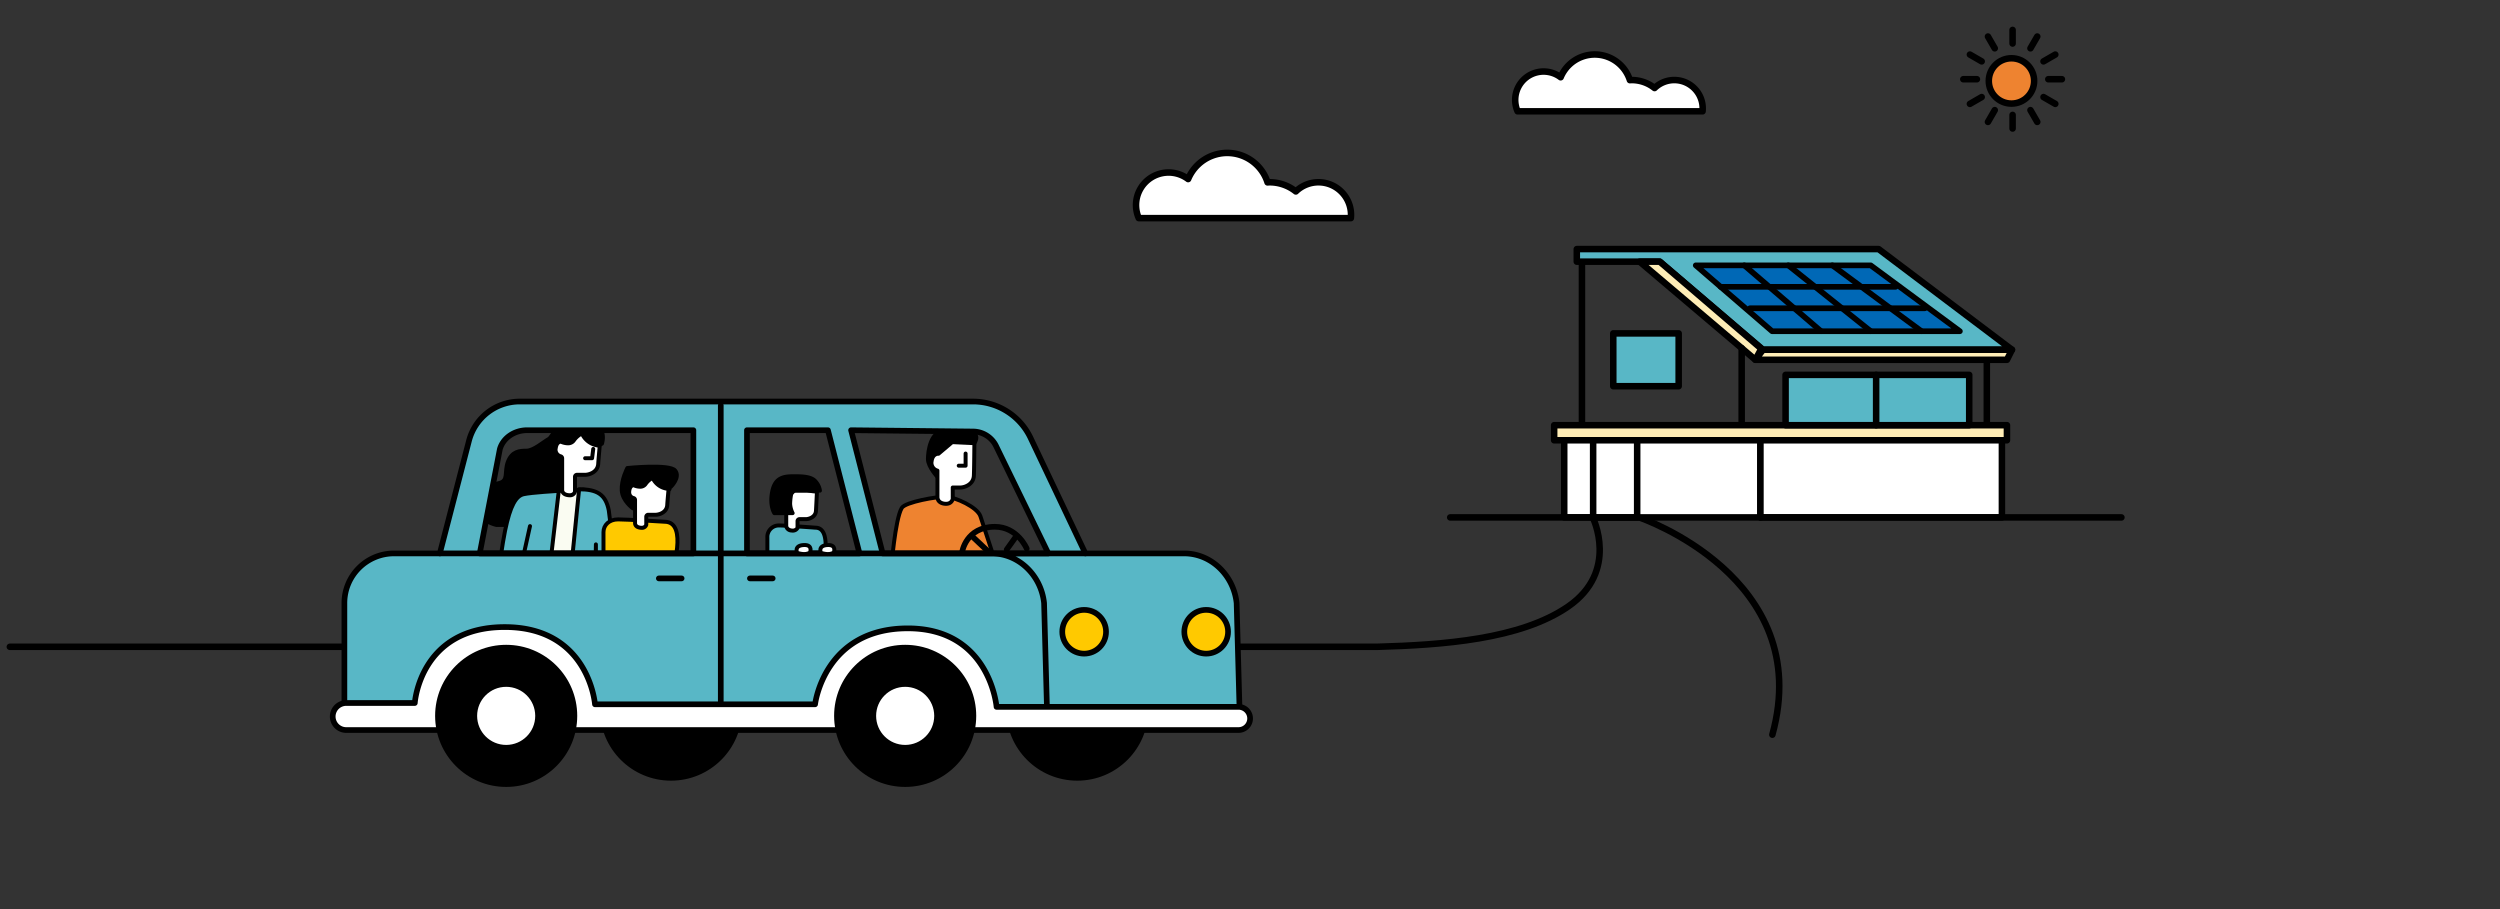 <svg id="layout" xmlns="http://www.w3.org/2000/svg" width="880" height="320" viewBox="0 0 880 320"><rect x="0" y="0" width="880" height="320" fill="#333333" stroke="none"/><defs><style>.cls-1,.cls-15{fill:none;}.cls-1,.cls-10,.cls-11,.cls-12,.cls-13,.cls-14,.cls-15,.cls-16,.cls-17,.cls-18,.cls-2,.cls-3,.cls-4,.cls-5,.cls-6,.cls-7,.cls-9{stroke:#000;stroke-linecap:round;stroke-linejoin:round;}.cls-1,.cls-16,.cls-17,.cls-2,.cls-3{stroke-width:2.3px;}.cls-14,.cls-2,.cls-7,.cls-8{fill:#fff;}.cls-10,.cls-3{fill:#ee8330;}.cls-10,.cls-4,.cls-5,.cls-6,.cls-7,.cls-9{stroke-width:1.4px;}.cls-5{fill:#fafcf2;}.cls-12,.cls-16,.cls-6{fill:#58b7c6;}.cls-13,.cls-9{fill:#ffc900;}.cls-11,.cls-12,.cls-13,.cls-14,.cls-15,.cls-18{stroke-width:2px;}.cls-17{fill:#ffedb6;}.cls-18{fill:#0068b6;}</style></defs><path class="cls-1" d="M623.871,258.609c15.3-55.418-46.836-76.476-46.836-76.476H560.647s9.408,18.911-8.661,31.369c-16.825,11.6-44.355,13.532-67.3,14.176H3.468"/><path class="cls-2" d="M475.5,76.774a11.458,11.458,0,0,0-19.367-9.39,14.831,14.831,0,0,0-9.24-3.223c-.241,0-.475.025-.713.036a14.9,14.9,0,0,0-27.957-1.17,11.456,11.456,0,0,0-17.38,13.747Z"/><circle class="cls-3" cx="708.036" cy="28.485" r="7.978"/><path class="cls-2" d="M599.3,39.178a9.993,9.993,0,0,0-16.89-8.188,12.934,12.934,0,0,0-8.058-2.811c-.21,0-.415.022-.622.032a13,13,0,0,0-24.381-1.021A9.99,9.99,0,0,0,534.19,39.178Z"/><line class="cls-2" x1="708.435" y1="10.534" x2="708.435" y2="15.321"/><line class="cls-2" x1="708.435" y1="40.453" x2="708.435" y2="45.24"/><line class="cls-2" x1="699.759" y1="12.859" x2="702.152" y2="17.004"/><line class="cls-2" x1="714.718" y1="38.769" x2="717.112" y2="42.915"/><line class="cls-2" x1="693.407" y1="19.21" x2="697.553" y2="21.604"/><line class="cls-2" x1="719.318" y1="34.17" x2="723.463" y2="36.563"/><line class="cls-2" x1="691.082" y1="27.887" x2="695.869" y2="27.887"/><line class="cls-2" x1="721.001" y1="27.887" x2="725.788" y2="27.887"/><line class="cls-2" x1="693.407" y1="36.563" x2="697.553" y2="34.17"/><line class="cls-2" x1="719.318" y1="21.604" x2="723.463" y2="19.21"/><line class="cls-2" x1="699.759" y1="42.915" x2="702.152" y2="38.769"/><line class="cls-2" x1="714.718" y1="17.004" x2="717.112" y2="12.859"/><path class="cls-4" d="M211.884,156.191s2.655-7.556-6.944-7.964-10.007,5.309-11.845,6.331-5.31,4.084-7.761,4.084-5.106.2-6.535,3.88.408,6.74-3.268,7.557-9.19,3.676-7.965,8.577,7.148,6.127,7.148,6.127h22.669l2.655-24.1Z"/><path class="cls-5" d="M173.44,240.325c-1.881-13.165,4.347-53.185,6.584-61.669.595-2.255,3.064-4.288,6.74-5.105,2.147-.477,18.584-1.226,18.584-1.226s9.206,1.709,6.536,11.437c-2.86,10.416-5.515,32.064-6.331,38.8Z"/><path class="cls-6" d="M196.69,172.777,190.8,223.236H172.627s3.313-27.424,5.151-36.41,3.88-12.254,6.535-12.867S196.69,172.777,196.69,172.777Z"/><path class="cls-6" d="M203.843,172.227l-5.09,50.764h10.456l.55-31.366s-.55,15.132,4.953,23.937,15.958,19.26,15.958,19.26l5.5-4.4s-12.382-13.207-16.234-20.361c-2.609-4.845-5.64-30.4-5.64-30.4C213.2,174.015,210.163,172.227,203.843,172.227Z"/><path class="cls-7" d="M205.907,207.858s2.614.55,3.852-.138,3.164-2.338,4.953-2.063,2.92,4.677,1.1,5.365a16.512,16.512,0,0,1-10.043.275Z"/><path class="cls-6" d="M186.559,185.192s-4.084,18.176-4.288,20.218,4.084,2.043,8.781,2.043,15.354.408,15.354.408l.189,5.637s-22.3-.137-26-.137c-7.016,0-5.29-10.5-4.678-14.583"/><path class="cls-8" d="M200.5,174.33a4.152,4.152,0,0,1-.566-.042c-2.176-.311-2.062-1.834-2.056-1.9l0-11.092a.7.7,0,0,0-.543-.682,2.406,2.406,0,0,1-1.71-2.9c.263-1.974,1.37-2.23,1.8-2.252a6.448,6.448,0,0,0,2.42.58,2.432,2.432,0,0,0,2.211-1.113,9.338,9.338,0,0,1,2.743-2.418,7.339,7.339,0,0,0,6.31,4.376c-.139,1.5-.445,4.85-.543,6.409-.181,2.9-3.185,3.837-4.611,3.837H203.1a.7.7,0,0,0-.7.7v5.231A1.781,1.781,0,0,1,200.5,174.33Z"/><path d="M204.53,153.531a8.011,8.011,0,0,0,5.824,3.985c-.154,1.673-.394,4.358-.48,5.736-.166,2.641-3.129,3.18-3.913,3.18H203.1a1.4,1.4,0,0,0-1.4,1.4v5.125c-.1.288-.391.673-1.2.673a3.277,3.277,0,0,1-.467-.036c-1.293-.184-1.467-.817-1.459-1.142,0-.042.006-.084.006-.127V161.3a1.43,1.43,0,0,0-1.064-1.359,1.7,1.7,0,0,1-1.195-2.132c.167-1.253.687-1.564.994-1.632a6.965,6.965,0,0,0,2.537.567,3.161,3.161,0,0,0,2.8-1.441,7.23,7.23,0,0,1,1.875-1.769m.614-2.037a11.78,11.78,0,0,0-3.676,3.064,1.782,1.782,0,0,1-1.617.783,5.921,5.921,0,0,1-2.263-.579s-.031,0-.087,0c-.417,0-2.208.159-2.568,2.862a3.121,3.121,0,0,0,2.246,3.676v11.028s-.2,2.247,2.655,2.655a4.726,4.726,0,0,0,.665.05,2.472,2.472,0,0,0,2.6-1.888v-5.31h2.859c1.838,0,5.106-1.225,5.31-4.493.128-2.048.613-7.148.613-7.148-.109,0-.215.007-.321.007a6.768,6.768,0,0,1-6.419-4.7Zm6.74,4.7h0Z"/><polyline class="cls-7" points="208.82 158.029 208.412 161.297 205.961 161.297"/><path class="cls-6" d="M287.06,185.747s-10.39-.783-12.889-.783a4.015,4.015,0,0,0-4.056,4.243v13.838h18.867S293.788,185.747,287.06,185.747Z"/><path class="cls-8" d="M279.021,186.772a3.086,3.086,0,0,1-.435-.032,1.907,1.907,0,0,1-1.835-1.566l0-5.684a.7.7,0,0,0-.476-.662c-.017-.009-.878-.384-.639-2.165.2-1.5,1.007-1.665,1.345-1.665a.867.867,0,0,0,.577-.216l3.25-3.422a16.557,16.557,0,0,0,6.756,1.66c-.079,1.641-.267,5.538-.346,6.808-.138,2.2-2.43,2.911-3.519,2.911h-2.27a.7.7,0,0,0-.7.7v2.382A1.841,1.841,0,0,1,279.021,186.772Z"/><path d="M280.973,172.207a17.484,17.484,0,0,0,5.862,1.483c-.09,1.862-.243,4.993-.312,6.094-.116,1.854-2.288,2.255-2.82,2.255h-2.27a1.4,1.4,0,0,0-1.4,1.4v2.181a1.191,1.191,0,0,1-1.011.452,2.357,2.357,0,0,1-.336-.025c-.966-.138-1.186-.672-1.232-.9V179.49c0-.67-.254-1.189-.894-1.316-.147-.129-.343-.547-.227-1.418.087-.649.314-1.032.625-1.057a1.3,1.3,0,0,0,.184.014,1.252,1.252,0,0,0,.927-.449l2.9-3.057m-.3-1.712-3.615,3.805s-.025,0-.069,0c-.331,0-1.753.126-2.039,2.273-.325,2.433,1.108,2.919,1.108,2.919v5.753a2.6,2.6,0,0,0,2.434,2.19,3.774,3.774,0,0,0,.534.039,2.54,2.54,0,0,0,2.411-1.5v-2.534h2.27c1.46,0,4.055-.973,4.217-3.568.1-1.627.382-7.559.382-7.559-.166.007-.33.01-.494.01a15.739,15.739,0,0,1-7.139-1.827Zm7.633,1.817h0Z"/><path class="cls-4" d="M288.614,172.705l-9.867.052a21.383,21.383,0,0,0-.623,4.489,7.961,7.961,0,0,0,.883,3.375h-6.44s-1.713-2.492-.779-7.426,3.791-5.556,7.53-5.556c2.7,0,6.336,0,7.79,1.869A6.054,6.054,0,0,1,288.614,172.705Z"/><path class="cls-9" d="M233.926,183.651s-13.183-.826-16.353-.826-5.147,2.044-5.147,4.479v14.61h23.938S242.46,183.651,233.926,183.651Z"/><path class="cls-4" d="M236.118,171.386s3.5-3.366,1.529-5.77-16.826-.874-16.826-.874-2.185,4.152-1.966,7.866,3.933,6.337,3.933,6.337l12.892-6.774"/><path class="cls-8" d="M225.839,185.781a3.653,3.653,0,0,1-.5-.037c-1.794-.257-1.812-1.42-1.8-1.65l0-8.1a.7.7,0,0,0-.543-.683,2.107,2.107,0,0,1-1.492-2.543c.224-1.681,1.1-1.949,1.548-1.975a5.87,5.87,0,0,0,2.2.523,2.261,2.261,0,0,0,2.054-1.036,8.136,8.136,0,0,1,2.374-2.111,6.72,6.72,0,0,0,5.668,3.906c-.13,1.388-.4,4.314-.485,5.718-.161,2.57-2.829,3.4-4.1,3.4h-2.582a.7.7,0,0,0-.7.7v2.8A1.527,1.527,0,0,1,225.839,185.781Z"/><path d="M229.439,169.182a7.36,7.36,0,0,0,5.15,3.516c-.139,1.517-.346,3.844-.422,5.054-.142,2.278-2.715,2.744-3.4,2.744h-2.582a1.4,1.4,0,0,0-1.4,1.4v2.687c-.1.246-.343.5-.95.5a2.925,2.925,0,0,1-.4-.03c-1-.144-1.205-.583-1.2-.885a.484.484,0,0,0,0-.126V176a1.372,1.372,0,0,0-1.061-1.359c-.438-.119-1.148-.508-.979-1.775.134-1,.516-1.28.749-1.35a6.4,6.4,0,0,0,2.3.506,2.987,2.987,0,0,0,2.648-1.365,6.187,6.187,0,0,1,1.537-1.471m.594-2.036a10.63,10.63,0,0,0-3.319,2.765,1.607,1.607,0,0,1-1.46.707,5.355,5.355,0,0,1-2.043-.522s-.028,0-.078,0c-.376,0-1.993.144-2.319,2.584A2.819,2.819,0,0,0,222.843,176v8.044s-.185,2.028,2.4,2.4a4.363,4.363,0,0,0,.6.044,2.23,2.23,0,0,0,2.349-1.7V181.9h2.582c1.659,0,4.609-1.106,4.794-4.057.115-1.849.553-6.453.553-6.453-.1,0-.194.006-.289.006a6.111,6.111,0,0,1-5.8-4.246Zm6.085,4.24h0Z"/><path class="cls-4" d="M342.242,156.927s2.787-2.787.558-4.459-7.619-.743-10.406-.743c-4.831,0-5.76,7.061-5.76,9.848s3.53,6.5,3.53,6.5Z"/><path class="cls-10" d="M313.7,200.343s1.357-17.627,3.732-21.564c1.234-2.047,12.493-4.083,15.686-3.9,3.252.187,10.941,3.619,12,6.869l6.091,18.594"/><path class="cls-7" d="M335.181,155.627l-4.831,4.088s-2.044-.186-2.415,2.6a2.84,2.84,0,0,0,2.044,3.345v9.226s-.186,2.044,2.415,2.416,2.973-1.673,2.973-1.673v-4.023h2.6c1.672,0,4.645-1.115,4.831-4.088.116-1.864.185-11.521.185-11.521Z"/><polyline class="cls-7" points="339.891 159.651 339.891 163.924 337.475 163.924"/><circle class="cls-11" cx="236.198" cy="249.784" r="24.012"/><circle class="cls-11" cx="379.199" cy="249.784" r="24.012"/><path class="cls-12" d="M416.8,194.8H382.059l-19.308-40.663a22.408,22.408,0,0,0-20.241-12.8H182.959a18.474,18.474,0,0,0-17.884,13.842L154.815,194.8H138.707a17.483,17.483,0,0,0-17.483,17.484V249.27H436.305l-1.013-36.989C434.28,202.625,426.452,194.8,416.8,194.8ZM368.529,249.27l-1.013-36.989c-1.013-9.656-8.84-17.484-18.5-17.484m-104.945,0h-75.2l7.074-36.668c1.093-3.93,5.061-6.691,9.616-6.691h58.51Zm58.472,0H262.931V151.438h28.5Zm8.155,0-11.11-43.359,42.854.453a9.1,9.1,0,0,1,8.137,5.028L369.014,194.8Z"/><circle class="cls-13" cx="381.621" cy="222.38" r="7.702"/><circle class="cls-13" cx="424.578" cy="222.38" r="7.702"/><path class="cls-14" d="M121.876,247.458h24.132s1.781-26.758,31.713-26.73c29.633.028,31.714,27.183,31.714,27.183h77.471s3.14-26.722,32.619-26.73c28.99-.007,31.261,27.636,31.261,27.636h85.173a4.078,4.078,0,0,1,4.077,4.078h0a4.078,4.078,0,0,1-4.077,4.077H121.876a4.757,4.757,0,0,1-4.757-4.757h0A4.757,4.757,0,0,1,121.876,247.458Z"/><circle class="cls-11" cx="178.174" cy="251.988" r="24.012"/><circle class="cls-11" cx="318.619" cy="251.988" r="24.012"/><path class="cls-15" d="M338.651,194.405s1.277-8.976,11.541-8.976c8.014,0,11.22,7.693,11.22,7.693"/><line class="cls-15" x1="357.565" y1="188.955" x2="354.359" y2="193.443"/><line class="cls-15" x1="342.11" y1="188.702" x2="347.88" y2="194.152"/><line class="cls-12" x1="382.059" y1="194.797" x2="154.815" y2="194.797"/><path class="cls-7" d="M293.522,194.433s1.066-2.71-2.172-2.584c-3.6.139-2.407,2.723-2.407,2.723S291.862,195.7,293.522,194.433Z"/><path class="cls-7" d="M285.157,194.433s1.066-2.71-2.172-2.584c-3.6.139-2.407,2.723-2.407,2.723S283.5,195.7,285.157,194.433Z"/><line class="cls-14" x1="253.712" y1="142.69" x2="253.712" y2="246.877"/><line class="cls-14" x1="263.971" y1="203.599" x2="271.985" y2="203.599"/><line class="cls-14" x1="231.913" y1="203.599" x2="239.928" y2="203.599"/><circle class="cls-14" cx="178.174" cy="251.988" r="11.225"/><circle class="cls-14" cx="318.619" cy="251.988" r="11.225"/><polygon class="cls-16" points="555.03 87.683 661.286 87.683 708.216 123.102 620.555 123.102 584.25 92.111 555.03 92.111 555.03 87.683"/><polygon class="cls-17" points="619.984 122.746 617.898 126.644 577.167 92.111 584.25 92.111 619.984 122.746"/><polygon class="cls-17" points="708.216 123.102 706.445 126.644 617.898 126.644 620.555 123.102 708.216 123.102"/><line class="cls-1" x1="556.848" y1="92.486" x2="556.848" y2="148.781"/><line class="cls-1" x1="613.072" y1="122.56" x2="613.072" y2="149.666"/><line class="cls-1" x1="699.361" y1="127.529" x2="699.361" y2="149.223"/><rect class="cls-17" x="547.061" y="149.666" width="159.384" height="5.313"/><polyline class="cls-2" points="560.786 182.133 560.786 154.979 619.669 154.979 619.669 182.133"/><rect class="cls-2" x="619.669" y="154.979" width="85.005" height="27.154"/><rect class="cls-2" x="550.603" y="154.979" width="25.679" height="27.154"/><line class="cls-2" x1="560.786" y1="182.133" x2="560.786" y2="154.979"/><line class="cls-2" x1="746.734" y1="182.133" x2="510.475" y2="182.133"/><rect class="cls-16" x="628.524" y="131.957" width="64.639" height="17.709"/><line class="cls-1" x1="660.401" y1="131.957" x2="660.401" y2="149.666"/><rect class="cls-16" x="567.869" y="117.346" width="23.022" height="18.595"/><polygon class="cls-18" points="689.876 116.589 658.496 93.405 596.907 93.405 623.772 116.589 689.876 116.589"/><line class="cls-18" x1="667.24" y1="100.956" x2="605.65" y2="100.956"/><line class="cls-18" x1="677.573" y1="108.508" x2="615.984" y2="108.508"/><line class="cls-18" x1="676.363" y1="116.589" x2="644.983" y2="93.405"/><line class="cls-18" x1="658.496" y1="116.589" x2="629.483" y2="93.405"/><line class="cls-18" x1="641.009" y1="116.589" x2="613.983" y2="93.405"/></svg>